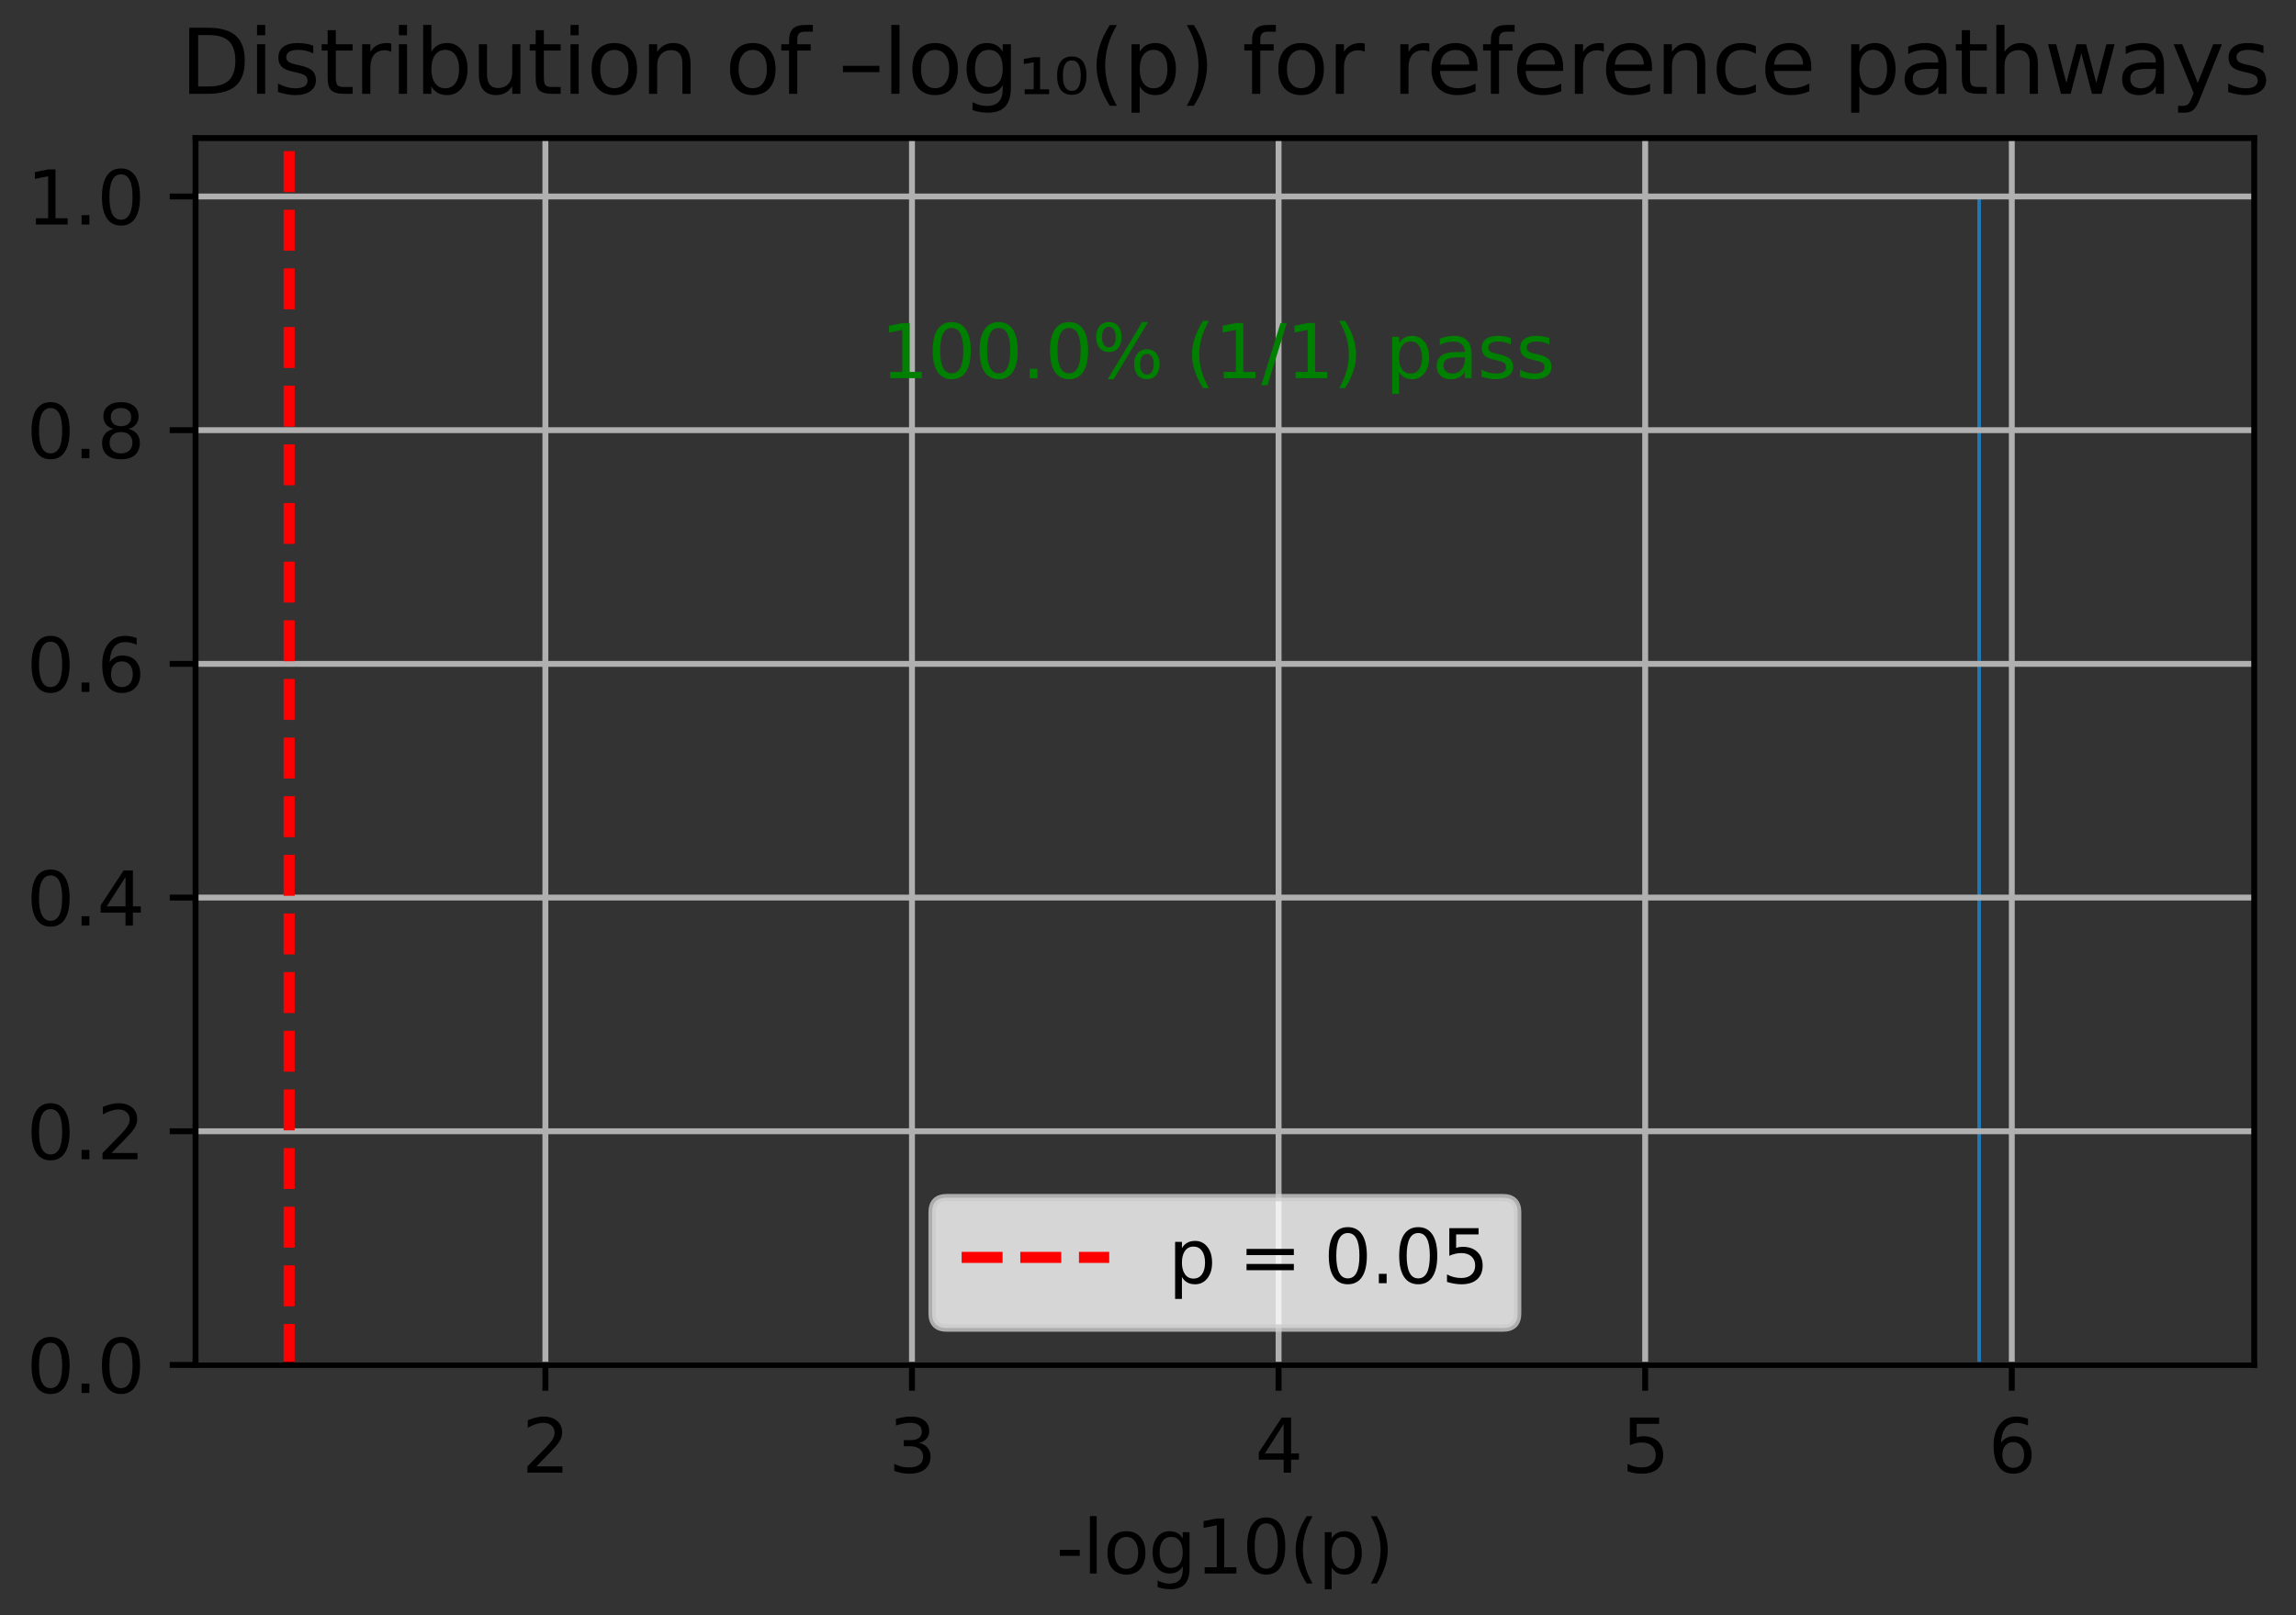 <?xml version="1.0" encoding="utf-8" standalone="no"?>
<!DOCTYPE svg PUBLIC "-//W3C//DTD SVG 1.1//EN"
  "http://www.w3.org/Graphics/SVG/1.1/DTD/svg11.dtd">
<svg xmlns:xlink="http://www.w3.org/1999/xlink" width="311.168pt" height="218.994pt" viewBox="0 0 311.168 218.994" xmlns="http://www.w3.org/2000/svg" version="1.1">
 <rect x="0" y="0" width="311.168" height="218.994" fill="#333333" stroke="none"/>
 <defs>
  <style type="text/css">*{stroke-linejoin: round; stroke-linecap: butt}</style>
 </defs>
 <g id="figure_1">
  <g id="patch_1">
   <path d="M 0 218.994 
L 311.168 218.994 
L 311.168 0 
L 0 0 
L 0 218.994 
z
" style="fill: none"/>
  </g>
  <g id="axes_1">
   <g id="patch_2">
    <path d="M 26.503 185.038 
L 305.503 185.038 
L 305.503 18.718 
L 26.503 18.718 
L 26.503 185.038 
z
" style="fill: none"/>
   </g>
   <g id="patch_3">
    <path d="M 243.137 185.038 
L 243.634 185.038 
L 243.634 185.038 
L 243.137 185.038 
z
" clip-path="url(#p76f8c9bad2)" style="fill: #1f77b4"/>
   </g>
   <g id="patch_4">
    <path d="M 243.634 185.038 
L 244.131 185.038 
L 244.131 185.038 
L 243.634 185.038 
z
" clip-path="url(#p76f8c9bad2)" style="fill: #1f77b4"/>
   </g>
   <g id="patch_5">
    <path d="M 244.131 185.038 
L 244.628 185.038 
L 244.628 185.038 
L 244.131 185.038 
z
" clip-path="url(#p76f8c9bad2)" style="fill: #1f77b4"/>
   </g>
   <g id="patch_6">
    <path d="M 244.628 185.038 
L 245.124 185.038 
L 245.124 185.038 
L 244.628 185.038 
z
" clip-path="url(#p76f8c9bad2)" style="fill: #1f77b4"/>
   </g>
   <g id="patch_7">
    <path d="M 245.124 185.038 
L 245.621 185.038 
L 245.621 185.038 
L 245.124 185.038 
z
" clip-path="url(#p76f8c9bad2)" style="fill: #1f77b4"/>
   </g>
   <g id="patch_8">
    <path d="M 245.621 185.038 
L 246.118 185.038 
L 246.118 185.038 
L 245.621 185.038 
z
" clip-path="url(#p76f8c9bad2)" style="fill: #1f77b4"/>
   </g>
   <g id="patch_9">
    <path d="M 246.118 185.038 
L 246.615 185.038 
L 246.615 185.038 
L 246.118 185.038 
z
" clip-path="url(#p76f8c9bad2)" style="fill: #1f77b4"/>
   </g>
   <g id="patch_10">
    <path d="M 246.615 185.038 
L 247.112 185.038 
L 247.112 185.038 
L 246.615 185.038 
z
" clip-path="url(#p76f8c9bad2)" style="fill: #1f77b4"/>
   </g>
   <g id="patch_11">
    <path d="M 247.112 185.038 
L 247.609 185.038 
L 247.609 185.038 
L 247.112 185.038 
z
" clip-path="url(#p76f8c9bad2)" style="fill: #1f77b4"/>
   </g>
   <g id="patch_12">
    <path d="M 247.609 185.038 
L 248.106 185.038 
L 248.106 185.038 
L 247.609 185.038 
z
" clip-path="url(#p76f8c9bad2)" style="fill: #1f77b4"/>
   </g>
   <g id="patch_13">
    <path d="M 248.106 185.038 
L 248.602 185.038 
L 248.602 185.038 
L 248.106 185.038 
z
" clip-path="url(#p76f8c9bad2)" style="fill: #1f77b4"/>
   </g>
   <g id="patch_14">
    <path d="M 248.602 185.038 
L 249.099 185.038 
L 249.099 185.038 
L 248.602 185.038 
z
" clip-path="url(#p76f8c9bad2)" style="fill: #1f77b4"/>
   </g>
   <g id="patch_15">
    <path d="M 249.099 185.038 
L 249.596 185.038 
L 249.596 185.038 
L 249.099 185.038 
z
" clip-path="url(#p76f8c9bad2)" style="fill: #1f77b4"/>
   </g>
   <g id="patch_16">
    <path d="M 249.596 185.038 
L 250.093 185.038 
L 250.093 185.038 
L 249.596 185.038 
z
" clip-path="url(#p76f8c9bad2)" style="fill: #1f77b4"/>
   </g>
   <g id="patch_17">
    <path d="M 250.093 185.038 
L 250.59 185.038 
L 250.59 185.038 
L 250.093 185.038 
z
" clip-path="url(#p76f8c9bad2)" style="fill: #1f77b4"/>
   </g>
   <g id="patch_18">
    <path d="M 250.59 185.038 
L 251.087 185.038 
L 251.087 185.038 
L 250.59 185.038 
z
" clip-path="url(#p76f8c9bad2)" style="fill: #1f77b4"/>
   </g>
   <g id="patch_19">
    <path d="M 251.087 185.038 
L 251.583 185.038 
L 251.583 185.038 
L 251.087 185.038 
z
" clip-path="url(#p76f8c9bad2)" style="fill: #1f77b4"/>
   </g>
   <g id="patch_20">
    <path d="M 251.583 185.038 
L 252.08 185.038 
L 252.08 185.038 
L 251.583 185.038 
z
" clip-path="url(#p76f8c9bad2)" style="fill: #1f77b4"/>
   </g>
   <g id="patch_21">
    <path d="M 252.08 185.038 
L 252.577 185.038 
L 252.577 185.038 
L 252.08 185.038 
z
" clip-path="url(#p76f8c9bad2)" style="fill: #1f77b4"/>
   </g>
   <g id="patch_22">
    <path d="M 252.577 185.038 
L 253.074 185.038 
L 253.074 185.038 
L 252.577 185.038 
z
" clip-path="url(#p76f8c9bad2)" style="fill: #1f77b4"/>
   </g>
   <g id="patch_23">
    <path d="M 253.074 185.038 
L 253.571 185.038 
L 253.571 185.038 
L 253.074 185.038 
z
" clip-path="url(#p76f8c9bad2)" style="fill: #1f77b4"/>
   </g>
   <g id="patch_24">
    <path d="M 253.571 185.038 
L 254.068 185.038 
L 254.068 185.038 
L 253.571 185.038 
z
" clip-path="url(#p76f8c9bad2)" style="fill: #1f77b4"/>
   </g>
   <g id="patch_25">
    <path d="M 254.068 185.038 
L 254.564 185.038 
L 254.564 185.038 
L 254.068 185.038 
z
" clip-path="url(#p76f8c9bad2)" style="fill: #1f77b4"/>
   </g>
   <g id="patch_26">
    <path d="M 254.564 185.038 
L 255.061 185.038 
L 255.061 185.038 
L 254.564 185.038 
z
" clip-path="url(#p76f8c9bad2)" style="fill: #1f77b4"/>
   </g>
   <g id="patch_27">
    <path d="M 255.061 185.038 
L 255.558 185.038 
L 255.558 185.038 
L 255.061 185.038 
z
" clip-path="url(#p76f8c9bad2)" style="fill: #1f77b4"/>
   </g>
   <g id="patch_28">
    <path d="M 255.558 185.038 
L 256.055 185.038 
L 256.055 185.038 
L 255.558 185.038 
z
" clip-path="url(#p76f8c9bad2)" style="fill: #1f77b4"/>
   </g>
   <g id="patch_29">
    <path d="M 256.055 185.038 
L 256.552 185.038 
L 256.552 185.038 
L 256.055 185.038 
z
" clip-path="url(#p76f8c9bad2)" style="fill: #1f77b4"/>
   </g>
   <g id="patch_30">
    <path d="M 256.552 185.038 
L 257.049 185.038 
L 257.049 185.038 
L 256.552 185.038 
z
" clip-path="url(#p76f8c9bad2)" style="fill: #1f77b4"/>
   </g>
   <g id="patch_31">
    <path d="M 257.049 185.038 
L 257.546 185.038 
L 257.546 185.038 
L 257.049 185.038 
z
" clip-path="url(#p76f8c9bad2)" style="fill: #1f77b4"/>
   </g>
   <g id="patch_32">
    <path d="M 257.546 185.038 
L 258.042 185.038 
L 258.042 185.038 
L 257.546 185.038 
z
" clip-path="url(#p76f8c9bad2)" style="fill: #1f77b4"/>
   </g>
   <g id="patch_33">
    <path d="M 258.042 185.038 
L 258.539 185.038 
L 258.539 185.038 
L 258.042 185.038 
z
" clip-path="url(#p76f8c9bad2)" style="fill: #1f77b4"/>
   </g>
   <g id="patch_34">
    <path d="M 258.539 185.038 
L 259.036 185.038 
L 259.036 185.038 
L 258.539 185.038 
z
" clip-path="url(#p76f8c9bad2)" style="fill: #1f77b4"/>
   </g>
   <g id="patch_35">
    <path d="M 259.036 185.038 
L 259.533 185.038 
L 259.533 185.038 
L 259.036 185.038 
z
" clip-path="url(#p76f8c9bad2)" style="fill: #1f77b4"/>
   </g>
   <g id="patch_36">
    <path d="M 259.533 185.038 
L 260.03 185.038 
L 260.03 185.038 
L 259.533 185.038 
z
" clip-path="url(#p76f8c9bad2)" style="fill: #1f77b4"/>
   </g>
   <g id="patch_37">
    <path d="M 260.03 185.038 
L 260.527 185.038 
L 260.527 185.038 
L 260.03 185.038 
z
" clip-path="url(#p76f8c9bad2)" style="fill: #1f77b4"/>
   </g>
   <g id="patch_38">
    <path d="M 260.527 185.038 
L 261.023 185.038 
L 261.023 185.038 
L 260.527 185.038 
z
" clip-path="url(#p76f8c9bad2)" style="fill: #1f77b4"/>
   </g>
   <g id="patch_39">
    <path d="M 261.023 185.038 
L 261.52 185.038 
L 261.52 185.038 
L 261.023 185.038 
z
" clip-path="url(#p76f8c9bad2)" style="fill: #1f77b4"/>
   </g>
   <g id="patch_40">
    <path d="M 261.52 185.038 
L 262.017 185.038 
L 262.017 185.038 
L 261.52 185.038 
z
" clip-path="url(#p76f8c9bad2)" style="fill: #1f77b4"/>
   </g>
   <g id="patch_41">
    <path d="M 262.017 185.038 
L 262.514 185.038 
L 262.514 185.038 
L 262.017 185.038 
z
" clip-path="url(#p76f8c9bad2)" style="fill: #1f77b4"/>
   </g>
   <g id="patch_42">
    <path d="M 262.514 185.038 
L 263.011 185.038 
L 263.011 185.038 
L 262.514 185.038 
z
" clip-path="url(#p76f8c9bad2)" style="fill: #1f77b4"/>
   </g>
   <g id="patch_43">
    <path d="M 263.011 185.038 
L 263.508 185.038 
L 263.508 185.038 
L 263.011 185.038 
z
" clip-path="url(#p76f8c9bad2)" style="fill: #1f77b4"/>
   </g>
   <g id="patch_44">
    <path d="M 263.508 185.038 
L 264.004 185.038 
L 264.004 185.038 
L 263.508 185.038 
z
" clip-path="url(#p76f8c9bad2)" style="fill: #1f77b4"/>
   </g>
   <g id="patch_45">
    <path d="M 264.004 185.038 
L 264.501 185.038 
L 264.501 185.038 
L 264.004 185.038 
z
" clip-path="url(#p76f8c9bad2)" style="fill: #1f77b4"/>
   </g>
   <g id="patch_46">
    <path d="M 264.501 185.038 
L 264.998 185.038 
L 264.998 185.038 
L 264.501 185.038 
z
" clip-path="url(#p76f8c9bad2)" style="fill: #1f77b4"/>
   </g>
   <g id="patch_47">
    <path d="M 264.998 185.038 
L 265.495 185.038 
L 265.495 185.038 
L 264.998 185.038 
z
" clip-path="url(#p76f8c9bad2)" style="fill: #1f77b4"/>
   </g>
   <g id="patch_48">
    <path d="M 265.495 185.038 
L 265.992 185.038 
L 265.992 185.038 
L 265.495 185.038 
z
" clip-path="url(#p76f8c9bad2)" style="fill: #1f77b4"/>
   </g>
   <g id="patch_49">
    <path d="M 265.992 185.038 
L 266.489 185.038 
L 266.489 185.038 
L 265.992 185.038 
z
" clip-path="url(#p76f8c9bad2)" style="fill: #1f77b4"/>
   </g>
   <g id="patch_50">
    <path d="M 266.489 185.038 
L 266.986 185.038 
L 266.986 185.038 
L 266.489 185.038 
z
" clip-path="url(#p76f8c9bad2)" style="fill: #1f77b4"/>
   </g>
   <g id="patch_51">
    <path d="M 266.986 185.038 
L 267.482 185.038 
L 267.482 185.038 
L 266.986 185.038 
z
" clip-path="url(#p76f8c9bad2)" style="fill: #1f77b4"/>
   </g>
   <g id="patch_52">
    <path d="M 267.482 185.038 
L 267.979 185.038 
L 267.979 185.038 
L 267.482 185.038 
z
" clip-path="url(#p76f8c9bad2)" style="fill: #1f77b4"/>
   </g>
   <g id="patch_53">
    <path d="M 267.979 185.038 
L 268.476 185.038 
L 268.476 26.638 
L 267.979 26.638 
z
" clip-path="url(#p76f8c9bad2)" style="fill: #1f77b4"/>
   </g>
   <g id="patch_54">
    <path d="M 268.476 185.038 
L 268.973 185.038 
L 268.973 185.038 
L 268.476 185.038 
z
" clip-path="url(#p76f8c9bad2)" style="fill: #1f77b4"/>
   </g>
   <g id="patch_55">
    <path d="M 268.973 185.038 
L 269.47 185.038 
L 269.47 185.038 
L 268.973 185.038 
z
" clip-path="url(#p76f8c9bad2)" style="fill: #1f77b4"/>
   </g>
   <g id="patch_56">
    <path d="M 269.47 185.038 
L 269.967 185.038 
L 269.967 185.038 
L 269.47 185.038 
z
" clip-path="url(#p76f8c9bad2)" style="fill: #1f77b4"/>
   </g>
   <g id="patch_57">
    <path d="M 269.967 185.038 
L 270.463 185.038 
L 270.463 185.038 
L 269.967 185.038 
z
" clip-path="url(#p76f8c9bad2)" style="fill: #1f77b4"/>
   </g>
   <g id="patch_58">
    <path d="M 270.463 185.038 
L 270.96 185.038 
L 270.96 185.038 
L 270.463 185.038 
z
" clip-path="url(#p76f8c9bad2)" style="fill: #1f77b4"/>
   </g>
   <g id="patch_59">
    <path d="M 270.96 185.038 
L 271.457 185.038 
L 271.457 185.038 
L 270.96 185.038 
z
" clip-path="url(#p76f8c9bad2)" style="fill: #1f77b4"/>
   </g>
   <g id="patch_60">
    <path d="M 271.457 185.038 
L 271.954 185.038 
L 271.954 185.038 
L 271.457 185.038 
z
" clip-path="url(#p76f8c9bad2)" style="fill: #1f77b4"/>
   </g>
   <g id="patch_61">
    <path d="M 271.954 185.038 
L 272.451 185.038 
L 272.451 185.038 
L 271.954 185.038 
z
" clip-path="url(#p76f8c9bad2)" style="fill: #1f77b4"/>
   </g>
   <g id="patch_62">
    <path d="M 272.451 185.038 
L 272.948 185.038 
L 272.948 185.038 
L 272.451 185.038 
z
" clip-path="url(#p76f8c9bad2)" style="fill: #1f77b4"/>
   </g>
   <g id="patch_63">
    <path d="M 272.948 185.038 
L 273.444 185.038 
L 273.444 185.038 
L 272.948 185.038 
z
" clip-path="url(#p76f8c9bad2)" style="fill: #1f77b4"/>
   </g>
   <g id="patch_64">
    <path d="M 273.444 185.038 
L 273.941 185.038 
L 273.941 185.038 
L 273.444 185.038 
z
" clip-path="url(#p76f8c9bad2)" style="fill: #1f77b4"/>
   </g>
   <g id="patch_65">
    <path d="M 273.941 185.038 
L 274.438 185.038 
L 274.438 185.038 
L 273.941 185.038 
z
" clip-path="url(#p76f8c9bad2)" style="fill: #1f77b4"/>
   </g>
   <g id="patch_66">
    <path d="M 274.438 185.038 
L 274.935 185.038 
L 274.935 185.038 
L 274.438 185.038 
z
" clip-path="url(#p76f8c9bad2)" style="fill: #1f77b4"/>
   </g>
   <g id="patch_67">
    <path d="M 274.935 185.038 
L 275.432 185.038 
L 275.432 185.038 
L 274.935 185.038 
z
" clip-path="url(#p76f8c9bad2)" style="fill: #1f77b4"/>
   </g>
   <g id="patch_68">
    <path d="M 275.432 185.038 
L 275.929 185.038 
L 275.929 185.038 
L 275.432 185.038 
z
" clip-path="url(#p76f8c9bad2)" style="fill: #1f77b4"/>
   </g>
   <g id="patch_69">
    <path d="M 275.929 185.038 
L 276.426 185.038 
L 276.426 185.038 
L 275.929 185.038 
z
" clip-path="url(#p76f8c9bad2)" style="fill: #1f77b4"/>
   </g>
   <g id="patch_70">
    <path d="M 276.426 185.038 
L 276.922 185.038 
L 276.922 185.038 
L 276.426 185.038 
z
" clip-path="url(#p76f8c9bad2)" style="fill: #1f77b4"/>
   </g>
   <g id="patch_71">
    <path d="M 276.922 185.038 
L 277.419 185.038 
L 277.419 185.038 
L 276.922 185.038 
z
" clip-path="url(#p76f8c9bad2)" style="fill: #1f77b4"/>
   </g>
   <g id="patch_72">
    <path d="M 277.419 185.038 
L 277.916 185.038 
L 277.916 185.038 
L 277.419 185.038 
z
" clip-path="url(#p76f8c9bad2)" style="fill: #1f77b4"/>
   </g>
   <g id="patch_73">
    <path d="M 277.916 185.038 
L 278.413 185.038 
L 278.413 185.038 
L 277.916 185.038 
z
" clip-path="url(#p76f8c9bad2)" style="fill: #1f77b4"/>
   </g>
   <g id="patch_74">
    <path d="M 278.413 185.038 
L 278.91 185.038 
L 278.91 185.038 
L 278.413 185.038 
z
" clip-path="url(#p76f8c9bad2)" style="fill: #1f77b4"/>
   </g>
   <g id="patch_75">
    <path d="M 278.91 185.038 
L 279.407 185.038 
L 279.407 185.038 
L 278.91 185.038 
z
" clip-path="url(#p76f8c9bad2)" style="fill: #1f77b4"/>
   </g>
   <g id="patch_76">
    <path d="M 279.407 185.038 
L 279.903 185.038 
L 279.903 185.038 
L 279.407 185.038 
z
" clip-path="url(#p76f8c9bad2)" style="fill: #1f77b4"/>
   </g>
   <g id="patch_77">
    <path d="M 279.903 185.038 
L 280.4 185.038 
L 280.4 185.038 
L 279.903 185.038 
z
" clip-path="url(#p76f8c9bad2)" style="fill: #1f77b4"/>
   </g>
   <g id="patch_78">
    <path d="M 280.4 185.038 
L 280.897 185.038 
L 280.897 185.038 
L 280.4 185.038 
z
" clip-path="url(#p76f8c9bad2)" style="fill: #1f77b4"/>
   </g>
   <g id="patch_79">
    <path d="M 280.897 185.038 
L 281.394 185.038 
L 281.394 185.038 
L 280.897 185.038 
z
" clip-path="url(#p76f8c9bad2)" style="fill: #1f77b4"/>
   </g>
   <g id="patch_80">
    <path d="M 281.394 185.038 
L 281.891 185.038 
L 281.891 185.038 
L 281.394 185.038 
z
" clip-path="url(#p76f8c9bad2)" style="fill: #1f77b4"/>
   </g>
   <g id="patch_81">
    <path d="M 281.891 185.038 
L 282.388 185.038 
L 282.388 185.038 
L 281.891 185.038 
z
" clip-path="url(#p76f8c9bad2)" style="fill: #1f77b4"/>
   </g>
   <g id="patch_82">
    <path d="M 282.388 185.038 
L 282.884 185.038 
L 282.884 185.038 
L 282.388 185.038 
z
" clip-path="url(#p76f8c9bad2)" style="fill: #1f77b4"/>
   </g>
   <g id="patch_83">
    <path d="M 282.884 185.038 
L 283.381 185.038 
L 283.381 185.038 
L 282.884 185.038 
z
" clip-path="url(#p76f8c9bad2)" style="fill: #1f77b4"/>
   </g>
   <g id="patch_84">
    <path d="M 283.381 185.038 
L 283.878 185.038 
L 283.878 185.038 
L 283.381 185.038 
z
" clip-path="url(#p76f8c9bad2)" style="fill: #1f77b4"/>
   </g>
   <g id="patch_85">
    <path d="M 283.878 185.038 
L 284.375 185.038 
L 284.375 185.038 
L 283.878 185.038 
z
" clip-path="url(#p76f8c9bad2)" style="fill: #1f77b4"/>
   </g>
   <g id="patch_86">
    <path d="M 284.375 185.038 
L 284.872 185.038 
L 284.872 185.038 
L 284.375 185.038 
z
" clip-path="url(#p76f8c9bad2)" style="fill: #1f77b4"/>
   </g>
   <g id="patch_87">
    <path d="M 284.872 185.038 
L 285.369 185.038 
L 285.369 185.038 
L 284.872 185.038 
z
" clip-path="url(#p76f8c9bad2)" style="fill: #1f77b4"/>
   </g>
   <g id="patch_88">
    <path d="M 285.369 185.038 
L 285.866 185.038 
L 285.866 185.038 
L 285.369 185.038 
z
" clip-path="url(#p76f8c9bad2)" style="fill: #1f77b4"/>
   </g>
   <g id="patch_89">
    <path d="M 285.866 185.038 
L 286.362 185.038 
L 286.362 185.038 
L 285.866 185.038 
z
" clip-path="url(#p76f8c9bad2)" style="fill: #1f77b4"/>
   </g>
   <g id="patch_90">
    <path d="M 286.362 185.038 
L 286.859 185.038 
L 286.859 185.038 
L 286.362 185.038 
z
" clip-path="url(#p76f8c9bad2)" style="fill: #1f77b4"/>
   </g>
   <g id="patch_91">
    <path d="M 286.859 185.038 
L 287.356 185.038 
L 287.356 185.038 
L 286.859 185.038 
z
" clip-path="url(#p76f8c9bad2)" style="fill: #1f77b4"/>
   </g>
   <g id="patch_92">
    <path d="M 287.356 185.038 
L 287.853 185.038 
L 287.853 185.038 
L 287.356 185.038 
z
" clip-path="url(#p76f8c9bad2)" style="fill: #1f77b4"/>
   </g>
   <g id="patch_93">
    <path d="M 287.853 185.038 
L 288.35 185.038 
L 288.35 185.038 
L 287.853 185.038 
z
" clip-path="url(#p76f8c9bad2)" style="fill: #1f77b4"/>
   </g>
   <g id="patch_94">
    <path d="M 288.35 185.038 
L 288.847 185.038 
L 288.847 185.038 
L 288.35 185.038 
z
" clip-path="url(#p76f8c9bad2)" style="fill: #1f77b4"/>
   </g>
   <g id="patch_95">
    <path d="M 288.847 185.038 
L 289.343 185.038 
L 289.343 185.038 
L 288.847 185.038 
z
" clip-path="url(#p76f8c9bad2)" style="fill: #1f77b4"/>
   </g>
   <g id="patch_96">
    <path d="M 289.343 185.038 
L 289.84 185.038 
L 289.84 185.038 
L 289.343 185.038 
z
" clip-path="url(#p76f8c9bad2)" style="fill: #1f77b4"/>
   </g>
   <g id="patch_97">
    <path d="M 289.84 185.038 
L 290.337 185.038 
L 290.337 185.038 
L 289.84 185.038 
z
" clip-path="url(#p76f8c9bad2)" style="fill: #1f77b4"/>
   </g>
   <g id="patch_98">
    <path d="M 290.337 185.038 
L 290.834 185.038 
L 290.834 185.038 
L 290.337 185.038 
z
" clip-path="url(#p76f8c9bad2)" style="fill: #1f77b4"/>
   </g>
   <g id="patch_99">
    <path d="M 290.834 185.038 
L 291.331 185.038 
L 291.331 185.038 
L 290.834 185.038 
z
" clip-path="url(#p76f8c9bad2)" style="fill: #1f77b4"/>
   </g>
   <g id="patch_100">
    <path d="M 291.331 185.038 
L 291.828 185.038 
L 291.828 185.038 
L 291.331 185.038 
z
" clip-path="url(#p76f8c9bad2)" style="fill: #1f77b4"/>
   </g>
   <g id="patch_101">
    <path d="M 291.828 185.038 
L 292.324 185.038 
L 292.324 185.038 
L 291.828 185.038 
z
" clip-path="url(#p76f8c9bad2)" style="fill: #1f77b4"/>
   </g>
   <g id="patch_102">
    <path d="M 292.324 185.038 
L 292.821 185.038 
L 292.821 185.038 
L 292.324 185.038 
z
" clip-path="url(#p76f8c9bad2)" style="fill: #1f77b4"/>
   </g>
   <g id="matplotlib.axis_1">
    <g id="xtick_1">
     <g id="line2d_1">
      <path d="M 73.913 185.038 
L 73.913 18.718 
" clip-path="url(#p76f8c9bad2)" style="fill: none; stroke: #b0b0b0; stroke-width: 0.8; stroke-linecap: square"/>
     </g>
     <g id="line2d_2">
      <defs>
       <path id="m69c526bcc2" d="M 0 0 
L 0 3.5 
" style="stroke: #000000; stroke-width: 0.8"/>
      </defs>
      <g>
       <use xlink:href="#m69c526bcc2" x="73.913" y="185.038" style="stroke: #000000; stroke-width: 0.8"/>
      </g>
     </g>
     <g id="text_1">
      <!-- 2 -->
      <g transform="translate(70.731 199.637) scale(0.1 -0.1)">
       <defs>
        <path id="DejaVuSans-32" d="M 1228 531 
L 3431 531 
L 3431 0 
L 469 0 
L 469 531 
Q 828 903 1448 1529 
Q 2069 2156 2228 2338 
Q 2531 2678 2651 2914 
Q 2772 3150 2772 3378 
Q 2772 3750 2511 3984 
Q 2250 4219 1831 4219 
Q 1534 4219 1204 4116 
Q 875 4013 500 3803 
L 500 4441 
Q 881 4594 1212 4672 
Q 1544 4750 1819 4750 
Q 2544 4750 2975 4387 
Q 3406 4025 3406 3419 
Q 3406 3131 3298 2873 
Q 3191 2616 2906 2266 
Q 2828 2175 2409 1742 
Q 1991 1309 1228 531 
z
" transform="scale(0.016)"/>
       </defs>
       <use xlink:href="#DejaVuSans-32"/>
      </g>
     </g>
    </g>
    <g id="xtick_2">
     <g id="line2d_3">
      <path d="M 123.597 185.038 
L 123.597 18.718 
" clip-path="url(#p76f8c9bad2)" style="fill: none; stroke: #b0b0b0; stroke-width: 0.8; stroke-linecap: square"/>
     </g>
     <g id="line2d_4">
      <g>
       <use xlink:href="#m69c526bcc2" x="123.597" y="185.038" style="stroke: #000000; stroke-width: 0.8"/>
      </g>
     </g>
     <g id="text_2">
      <!-- 3 -->
      <g transform="translate(120.416 199.637) scale(0.1 -0.1)">
       <defs>
        <path id="DejaVuSans-33" d="M 2597 2516 
Q 3050 2419 3304 2112 
Q 3559 1806 3559 1356 
Q 3559 666 3084 287 
Q 2609 -91 1734 -91 
Q 1441 -91 1130 -33 
Q 819 25 488 141 
L 488 750 
Q 750 597 1062 519 
Q 1375 441 1716 441 
Q 2309 441 2620 675 
Q 2931 909 2931 1356 
Q 2931 1769 2642 2001 
Q 2353 2234 1838 2234 
L 1294 2234 
L 1294 2753 
L 1863 2753 
Q 2328 2753 2575 2939 
Q 2822 3125 2822 3475 
Q 2822 3834 2567 4026 
Q 2313 4219 1838 4219 
Q 1578 4219 1281 4162 
Q 984 4106 628 3988 
L 628 4550 
Q 988 4650 1302 4700 
Q 1616 4750 1894 4750 
Q 2613 4750 3031 4423 
Q 3450 4097 3450 3541 
Q 3450 3153 3228 2886 
Q 3006 2619 2597 2516 
z
" transform="scale(0.016)"/>
       </defs>
       <use xlink:href="#DejaVuSans-33"/>
      </g>
     </g>
    </g>
    <g id="xtick_3">
     <g id="line2d_5">
      <path d="M 173.281 185.038 
L 173.281 18.718 
" clip-path="url(#p76f8c9bad2)" style="fill: none; stroke: #b0b0b0; stroke-width: 0.8; stroke-linecap: square"/>
     </g>
     <g id="line2d_6">
      <g>
       <use xlink:href="#m69c526bcc2" x="173.281" y="185.038" style="stroke: #000000; stroke-width: 0.8"/>
      </g>
     </g>
     <g id="text_3">
      <!-- 4 -->
      <g transform="translate(170.1 199.637) scale(0.1 -0.1)">
       <defs>
        <path id="DejaVuSans-34" d="M 2419 4116 
L 825 1625 
L 2419 1625 
L 2419 4116 
z
M 2253 4666 
L 3047 4666 
L 3047 1625 
L 3713 1625 
L 3713 1100 
L 3047 1100 
L 3047 0 
L 2419 0 
L 2419 1100 
L 313 1100 
L 313 1709 
L 2253 4666 
z
" transform="scale(0.016)"/>
       </defs>
       <use xlink:href="#DejaVuSans-34"/>
      </g>
     </g>
    </g>
    <g id="xtick_4">
     <g id="line2d_7">
      <path d="M 222.965 185.038 
L 222.965 18.718 
" clip-path="url(#p76f8c9bad2)" style="fill: none; stroke: #b0b0b0; stroke-width: 0.8; stroke-linecap: square"/>
     </g>
     <g id="line2d_8">
      <g>
       <use xlink:href="#m69c526bcc2" x="222.965" y="185.038" style="stroke: #000000; stroke-width: 0.8"/>
      </g>
     </g>
     <g id="text_4">
      <!-- 5 -->
      <g transform="translate(219.784 199.637) scale(0.1 -0.1)">
       <defs>
        <path id="DejaVuSans-35" d="M 691 4666 
L 3169 4666 
L 3169 4134 
L 1269 4134 
L 1269 2991 
Q 1406 3038 1543 3061 
Q 1681 3084 1819 3084 
Q 2600 3084 3056 2656 
Q 3513 2228 3513 1497 
Q 3513 744 3044 326 
Q 2575 -91 1722 -91 
Q 1428 -91 1123 -41 
Q 819 9 494 109 
L 494 744 
Q 775 591 1075 516 
Q 1375 441 1709 441 
Q 2250 441 2565 725 
Q 2881 1009 2881 1497 
Q 2881 1984 2565 2268 
Q 2250 2553 1709 2553 
Q 1456 2553 1204 2497 
Q 953 2441 691 2322 
L 691 4666 
z
" transform="scale(0.016)"/>
       </defs>
       <use xlink:href="#DejaVuSans-35"/>
      </g>
     </g>
    </g>
    <g id="xtick_5">
     <g id="line2d_9">
      <path d="M 272.65 185.038 
L 272.65 18.718 
" clip-path="url(#p76f8c9bad2)" style="fill: none; stroke: #b0b0b0; stroke-width: 0.8; stroke-linecap: square"/>
     </g>
     <g id="line2d_10">
      <g>
       <use xlink:href="#m69c526bcc2" x="272.65" y="185.038" style="stroke: #000000; stroke-width: 0.8"/>
      </g>
     </g>
     <g id="text_5">
      <!-- 6 -->
      <g transform="translate(269.468 199.637) scale(0.1 -0.1)">
       <defs>
        <path id="DejaVuSans-36" d="M 2113 2584 
Q 1688 2584 1439 2293 
Q 1191 2003 1191 1497 
Q 1191 994 1439 701 
Q 1688 409 2113 409 
Q 2538 409 2786 701 
Q 3034 994 3034 1497 
Q 3034 2003 2786 2293 
Q 2538 2584 2113 2584 
z
M 3366 4563 
L 3366 3988 
Q 3128 4100 2886 4159 
Q 2644 4219 2406 4219 
Q 1781 4219 1451 3797 
Q 1122 3375 1075 2522 
Q 1259 2794 1537 2939 
Q 1816 3084 2150 3084 
Q 2853 3084 3261 2657 
Q 3669 2231 3669 1497 
Q 3669 778 3244 343 
Q 2819 -91 2113 -91 
Q 1303 -91 875 529 
Q 447 1150 447 2328 
Q 447 3434 972 4092 
Q 1497 4750 2381 4750 
Q 2619 4750 2861 4703 
Q 3103 4656 3366 4563 
z
" transform="scale(0.016)"/>
       </defs>
       <use xlink:href="#DejaVuSans-36"/>
      </g>
     </g>
    </g>
    <g id="text_6">
     <!-- -log10(p) -->
     <g transform="translate(143.138 213.315) scale(0.1 -0.1)">
      <defs>
       <path id="DejaVuSans-2d" d="M 313 2009 
L 1997 2009 
L 1997 1497 
L 313 1497 
L 313 2009 
z
" transform="scale(0.016)"/>
       <path id="DejaVuSans-6c" d="M 603 4863 
L 1178 4863 
L 1178 0 
L 603 0 
L 603 4863 
z
" transform="scale(0.016)"/>
       <path id="DejaVuSans-6f" d="M 1959 3097 
Q 1497 3097 1228 2736 
Q 959 2375 959 1747 
Q 959 1119 1226 758 
Q 1494 397 1959 397 
Q 2419 397 2687 759 
Q 2956 1122 2956 1747 
Q 2956 2369 2687 2733 
Q 2419 3097 1959 3097 
z
M 1959 3584 
Q 2709 3584 3137 3096 
Q 3566 2609 3566 1747 
Q 3566 888 3137 398 
Q 2709 -91 1959 -91 
Q 1206 -91 779 398 
Q 353 888 353 1747 
Q 353 2609 779 3096 
Q 1206 3584 1959 3584 
z
" transform="scale(0.016)"/>
       <path id="DejaVuSans-67" d="M 2906 1791 
Q 2906 2416 2648 2759 
Q 2391 3103 1925 3103 
Q 1463 3103 1205 2759 
Q 947 2416 947 1791 
Q 947 1169 1205 825 
Q 1463 481 1925 481 
Q 2391 481 2648 825 
Q 2906 1169 2906 1791 
z
M 3481 434 
Q 3481 -459 3084 -895 
Q 2688 -1331 1869 -1331 
Q 1566 -1331 1297 -1286 
Q 1028 -1241 775 -1147 
L 775 -588 
Q 1028 -725 1275 -790 
Q 1522 -856 1778 -856 
Q 2344 -856 2625 -561 
Q 2906 -266 2906 331 
L 2906 616 
Q 2728 306 2450 153 
Q 2172 0 1784 0 
Q 1141 0 747 490 
Q 353 981 353 1791 
Q 353 2603 747 3093 
Q 1141 3584 1784 3584 
Q 2172 3584 2450 3431 
Q 2728 3278 2906 2969 
L 2906 3500 
L 3481 3500 
L 3481 434 
z
" transform="scale(0.016)"/>
       <path id="DejaVuSans-31" d="M 794 531 
L 1825 531 
L 1825 4091 
L 703 3866 
L 703 4441 
L 1819 4666 
L 2450 4666 
L 2450 531 
L 3481 531 
L 3481 0 
L 794 0 
L 794 531 
z
" transform="scale(0.016)"/>
       <path id="DejaVuSans-30" d="M 2034 4250 
Q 1547 4250 1301 3770 
Q 1056 3291 1056 2328 
Q 1056 1369 1301 889 
Q 1547 409 2034 409 
Q 2525 409 2770 889 
Q 3016 1369 3016 2328 
Q 3016 3291 2770 3770 
Q 2525 4250 2034 4250 
z
M 2034 4750 
Q 2819 4750 3233 4129 
Q 3647 3509 3647 2328 
Q 3647 1150 3233 529 
Q 2819 -91 2034 -91 
Q 1250 -91 836 529 
Q 422 1150 422 2328 
Q 422 3509 836 4129 
Q 1250 4750 2034 4750 
z
" transform="scale(0.016)"/>
       <path id="DejaVuSans-28" d="M 1984 4856 
Q 1566 4138 1362 3434 
Q 1159 2731 1159 2009 
Q 1159 1288 1364 580 
Q 1569 -128 1984 -844 
L 1484 -844 
Q 1016 -109 783 600 
Q 550 1309 550 2009 
Q 550 2706 781 3412 
Q 1013 4119 1484 4856 
L 1984 4856 
z
" transform="scale(0.016)"/>
       <path id="DejaVuSans-70" d="M 1159 525 
L 1159 -1331 
L 581 -1331 
L 581 3500 
L 1159 3500 
L 1159 2969 
Q 1341 3281 1617 3432 
Q 1894 3584 2278 3584 
Q 2916 3584 3314 3078 
Q 3713 2572 3713 1747 
Q 3713 922 3314 415 
Q 2916 -91 2278 -91 
Q 1894 -91 1617 61 
Q 1341 213 1159 525 
z
M 3116 1747 
Q 3116 2381 2855 2742 
Q 2594 3103 2138 3103 
Q 1681 3103 1420 2742 
Q 1159 2381 1159 1747 
Q 1159 1113 1420 752 
Q 1681 391 2138 391 
Q 2594 391 2855 752 
Q 3116 1113 3116 1747 
z
" transform="scale(0.016)"/>
       <path id="DejaVuSans-29" d="M 513 4856 
L 1013 4856 
Q 1481 4119 1714 3412 
Q 1947 2706 1947 2009 
Q 1947 1309 1714 600 
Q 1481 -109 1013 -844 
L 513 -844 
Q 928 -128 1133 580 
Q 1338 1288 1338 2009 
Q 1338 2731 1133 3434 
Q 928 4138 513 4856 
z
" transform="scale(0.016)"/>
      </defs>
      <use xlink:href="#DejaVuSans-2d"/>
      <use xlink:href="#DejaVuSans-6c" transform="translate(36.084 0)"/>
      <use xlink:href="#DejaVuSans-6f" transform="translate(63.867 0)"/>
      <use xlink:href="#DejaVuSans-67" transform="translate(125.049 0)"/>
      <use xlink:href="#DejaVuSans-31" transform="translate(188.525 0)"/>
      <use xlink:href="#DejaVuSans-30" transform="translate(252.148 0)"/>
      <use xlink:href="#DejaVuSans-28" transform="translate(315.771 0)"/>
      <use xlink:href="#DejaVuSans-70" transform="translate(354.785 0)"/>
      <use xlink:href="#DejaVuSans-29" transform="translate(418.262 0)"/>
     </g>
    </g>
   </g>
   <g id="matplotlib.axis_2">
    <g id="ytick_1">
     <g id="line2d_11">
      <path d="M 26.503 185.038 
L 305.503 185.038 
" clip-path="url(#p76f8c9bad2)" style="fill: none; stroke: #b0b0b0; stroke-width: 0.8; stroke-linecap: square"/>
     </g>
     <g id="line2d_12">
      <defs>
       <path id="m26dfbce4c5" d="M 0 0 
L -3.5 0 
" style="stroke: #000000; stroke-width: 0.8"/>
      </defs>
      <g>
       <use xlink:href="#m26dfbce4c5" x="26.503" y="185.038" style="stroke: #000000; stroke-width: 0.8"/>
      </g>
     </g>
     <g id="text_7">
      <!-- 0.0 -->
      <g transform="translate(3.6 188.837) scale(0.1 -0.1)">
       <defs>
        <path id="DejaVuSans-2e" d="M 684 794 
L 1344 794 
L 1344 0 
L 684 0 
L 684 794 
z
" transform="scale(0.016)"/>
       </defs>
       <use xlink:href="#DejaVuSans-30"/>
       <use xlink:href="#DejaVuSans-2e" transform="translate(63.623 0)"/>
       <use xlink:href="#DejaVuSans-30" transform="translate(95.41 0)"/>
      </g>
     </g>
    </g>
    <g id="ytick_2">
     <g id="line2d_13">
      <path d="M 26.503 153.358 
L 305.503 153.358 
" clip-path="url(#p76f8c9bad2)" style="fill: none; stroke: #b0b0b0; stroke-width: 0.8; stroke-linecap: square"/>
     </g>
     <g id="line2d_14">
      <g>
       <use xlink:href="#m26dfbce4c5" x="26.503" y="153.358" style="stroke: #000000; stroke-width: 0.8"/>
      </g>
     </g>
     <g id="text_8">
      <!-- 0.2 -->
      <g transform="translate(3.6 157.157) scale(0.1 -0.1)">
       <use xlink:href="#DejaVuSans-30"/>
       <use xlink:href="#DejaVuSans-2e" transform="translate(63.623 0)"/>
       <use xlink:href="#DejaVuSans-32" transform="translate(95.41 0)"/>
      </g>
     </g>
    </g>
    <g id="ytick_3">
     <g id="line2d_15">
      <path d="M 26.503 121.678 
L 305.503 121.678 
" clip-path="url(#p76f8c9bad2)" style="fill: none; stroke: #b0b0b0; stroke-width: 0.8; stroke-linecap: square"/>
     </g>
     <g id="line2d_16">
      <g>
       <use xlink:href="#m26dfbce4c5" x="26.503" y="121.678" style="stroke: #000000; stroke-width: 0.8"/>
      </g>
     </g>
     <g id="text_9">
      <!-- 0.4 -->
      <g transform="translate(3.6 125.477) scale(0.1 -0.1)">
       <use xlink:href="#DejaVuSans-30"/>
       <use xlink:href="#DejaVuSans-2e" transform="translate(63.623 0)"/>
       <use xlink:href="#DejaVuSans-34" transform="translate(95.41 0)"/>
      </g>
     </g>
    </g>
    <g id="ytick_4">
     <g id="line2d_17">
      <path d="M 26.503 89.998 
L 305.503 89.998 
" clip-path="url(#p76f8c9bad2)" style="fill: none; stroke: #b0b0b0; stroke-width: 0.8; stroke-linecap: square"/>
     </g>
     <g id="line2d_18">
      <g>
       <use xlink:href="#m26dfbce4c5" x="26.503" y="89.998" style="stroke: #000000; stroke-width: 0.8"/>
      </g>
     </g>
     <g id="text_10">
      <!-- 0.6 -->
      <g transform="translate(3.6 93.797) scale(0.1 -0.1)">
       <use xlink:href="#DejaVuSans-30"/>
       <use xlink:href="#DejaVuSans-2e" transform="translate(63.623 0)"/>
       <use xlink:href="#DejaVuSans-36" transform="translate(95.41 0)"/>
      </g>
     </g>
    </g>
    <g id="ytick_5">
     <g id="line2d_19">
      <path d="M 26.503 58.318 
L 305.503 58.318 
" clip-path="url(#p76f8c9bad2)" style="fill: none; stroke: #b0b0b0; stroke-width: 0.8; stroke-linecap: square"/>
     </g>
     <g id="line2d_20">
      <g>
       <use xlink:href="#m26dfbce4c5" x="26.503" y="58.318" style="stroke: #000000; stroke-width: 0.8"/>
      </g>
     </g>
     <g id="text_11">
      <!-- 0.8 -->
      <g transform="translate(3.6 62.117) scale(0.1 -0.1)">
       <defs>
        <path id="DejaVuSans-38" d="M 2034 2216 
Q 1584 2216 1326 1975 
Q 1069 1734 1069 1313 
Q 1069 891 1326 650 
Q 1584 409 2034 409 
Q 2484 409 2743 651 
Q 3003 894 3003 1313 
Q 3003 1734 2745 1975 
Q 2488 2216 2034 2216 
z
M 1403 2484 
Q 997 2584 770 2862 
Q 544 3141 544 3541 
Q 544 4100 942 4425 
Q 1341 4750 2034 4750 
Q 2731 4750 3128 4425 
Q 3525 4100 3525 3541 
Q 3525 3141 3298 2862 
Q 3072 2584 2669 2484 
Q 3125 2378 3379 2068 
Q 3634 1759 3634 1313 
Q 3634 634 3220 271 
Q 2806 -91 2034 -91 
Q 1263 -91 848 271 
Q 434 634 434 1313 
Q 434 1759 690 2068 
Q 947 2378 1403 2484 
z
M 1172 3481 
Q 1172 3119 1398 2916 
Q 1625 2713 2034 2713 
Q 2441 2713 2670 2916 
Q 2900 3119 2900 3481 
Q 2900 3844 2670 4047 
Q 2441 4250 2034 4250 
Q 1625 4250 1398 4047 
Q 1172 3844 1172 3481 
z
" transform="scale(0.016)"/>
       </defs>
       <use xlink:href="#DejaVuSans-30"/>
       <use xlink:href="#DejaVuSans-2e" transform="translate(63.623 0)"/>
       <use xlink:href="#DejaVuSans-38" transform="translate(95.41 0)"/>
      </g>
     </g>
    </g>
    <g id="ytick_6">
     <g id="line2d_21">
      <path d="M 26.503 26.638 
L 305.503 26.638 
" clip-path="url(#p76f8c9bad2)" style="fill: none; stroke: #b0b0b0; stroke-width: 0.8; stroke-linecap: square"/>
     </g>
     <g id="line2d_22">
      <g>
       <use xlink:href="#m26dfbce4c5" x="26.503" y="26.638" style="stroke: #000000; stroke-width: 0.8"/>
      </g>
     </g>
     <g id="text_12">
      <!-- 1.0 -->
      <g transform="translate(3.6 30.437) scale(0.1 -0.1)">
       <use xlink:href="#DejaVuSans-31"/>
       <use xlink:href="#DejaVuSans-2e" transform="translate(63.623 0)"/>
       <use xlink:href="#DejaVuSans-30" transform="translate(95.41 0)"/>
      </g>
     </g>
    </g>
   </g>
   <g id="line2d_23">
    <path d="M 39.185 185.038 
L 39.185 18.718 
" clip-path="url(#p76f8c9bad2)" style="fill: none; stroke-dasharray: 5.55,2.4; stroke-dashoffset: 0; stroke: #ff0000; stroke-width: 1.5"/>
   </g>
   <g id="patch_103">
    <path d="M 26.503 185.038 
L 26.503 18.718 
" style="fill: none; stroke: #000000; stroke-width: 0.8; stroke-linejoin: miter; stroke-linecap: square"/>
   </g>
   <g id="patch_104">
    <path d="M 305.503 185.038 
L 305.503 18.718 
" style="fill: none; stroke: #000000; stroke-width: 0.8; stroke-linejoin: miter; stroke-linecap: square"/>
   </g>
   <g id="patch_105">
    <path d="M 26.503 185.038 
L 305.503 185.038 
" style="fill: none; stroke: #000000; stroke-width: 0.8; stroke-linejoin: miter; stroke-linecap: square"/>
   </g>
   <g id="patch_106">
    <path d="M 26.503 18.718 
L 305.503 18.718 
" style="fill: none; stroke: #000000; stroke-width: 0.8; stroke-linejoin: miter; stroke-linecap: square"/>
   </g>
   <g id="text_13">
    <!-- 100.0% (1/1) pass -->
    <g style="fill: #008000" transform="translate(119.365 51.265) scale(0.1 -0.1)">
     <defs>
      <path id="DejaVuSans-25" d="M 4653 2053 
Q 4381 2053 4226 1822 
Q 4072 1591 4072 1178 
Q 4072 772 4226 539 
Q 4381 306 4653 306 
Q 4919 306 5073 539 
Q 5228 772 5228 1178 
Q 5228 1588 5073 1820 
Q 4919 2053 4653 2053 
z
M 4653 2450 
Q 5147 2450 5437 2106 
Q 5728 1763 5728 1178 
Q 5728 594 5436 251 
Q 5144 -91 4653 -91 
Q 4153 -91 3862 251 
Q 3572 594 3572 1178 
Q 3572 1766 3864 2108 
Q 4156 2450 4653 2450 
z
M 1428 4353 
Q 1159 4353 1004 4120 
Q 850 3888 850 3481 
Q 850 3069 1003 2837 
Q 1156 2606 1428 2606 
Q 1700 2606 1854 2837 
Q 2009 3069 2009 3481 
Q 2009 3884 1853 4118 
Q 1697 4353 1428 4353 
z
M 4250 4750 
L 4750 4750 
L 1831 -91 
L 1331 -91 
L 4250 4750 
z
M 1428 4750 
Q 1922 4750 2215 4408 
Q 2509 4066 2509 3481 
Q 2509 2891 2217 2550 
Q 1925 2209 1428 2209 
Q 931 2209 642 2551 
Q 353 2894 353 3481 
Q 353 4063 643 4406 
Q 934 4750 1428 4750 
z
" transform="scale(0.016)"/>
      <path id="DejaVuSans-20" transform="scale(0.016)"/>
      <path id="DejaVuSans-2f" d="M 1625 4666 
L 2156 4666 
L 531 -594 
L 0 -594 
L 1625 4666 
z
" transform="scale(0.016)"/>
      <path id="DejaVuSans-61" d="M 2194 1759 
Q 1497 1759 1228 1600 
Q 959 1441 959 1056 
Q 959 750 1161 570 
Q 1363 391 1709 391 
Q 2188 391 2477 730 
Q 2766 1069 2766 1631 
L 2766 1759 
L 2194 1759 
z
M 3341 1997 
L 3341 0 
L 2766 0 
L 2766 531 
Q 2569 213 2275 61 
Q 1981 -91 1556 -91 
Q 1019 -91 701 211 
Q 384 513 384 1019 
Q 384 1609 779 1909 
Q 1175 2209 1959 2209 
L 2766 2209 
L 2766 2266 
Q 2766 2663 2505 2880 
Q 2244 3097 1772 3097 
Q 1472 3097 1187 3025 
Q 903 2953 641 2809 
L 641 3341 
Q 956 3463 1253 3523 
Q 1550 3584 1831 3584 
Q 2591 3584 2966 3190 
Q 3341 2797 3341 1997 
z
" transform="scale(0.016)"/>
      <path id="DejaVuSans-73" d="M 2834 3397 
L 2834 2853 
Q 2591 2978 2328 3040 
Q 2066 3103 1784 3103 
Q 1356 3103 1142 2972 
Q 928 2841 928 2578 
Q 928 2378 1081 2264 
Q 1234 2150 1697 2047 
L 1894 2003 
Q 2506 1872 2764 1633 
Q 3022 1394 3022 966 
Q 3022 478 2636 193 
Q 2250 -91 1575 -91 
Q 1294 -91 989 -36 
Q 684 19 347 128 
L 347 722 
Q 666 556 975 473 
Q 1284 391 1588 391 
Q 1994 391 2212 530 
Q 2431 669 2431 922 
Q 2431 1156 2273 1281 
Q 2116 1406 1581 1522 
L 1381 1569 
Q 847 1681 609 1914 
Q 372 2147 372 2553 
Q 372 3047 722 3315 
Q 1072 3584 1716 3584 
Q 2034 3584 2315 3537 
Q 2597 3491 2834 3397 
z
" transform="scale(0.016)"/>
     </defs>
     <use xlink:href="#DejaVuSans-31"/>
     <use xlink:href="#DejaVuSans-30" transform="translate(63.623 0)"/>
     <use xlink:href="#DejaVuSans-30" transform="translate(127.246 0)"/>
     <use xlink:href="#DejaVuSans-2e" transform="translate(190.869 0)"/>
     <use xlink:href="#DejaVuSans-30" transform="translate(222.656 0)"/>
     <use xlink:href="#DejaVuSans-25" transform="translate(286.279 0)"/>
     <use xlink:href="#DejaVuSans-20" transform="translate(381.299 0)"/>
     <use xlink:href="#DejaVuSans-28" transform="translate(413.086 0)"/>
     <use xlink:href="#DejaVuSans-31" transform="translate(452.1 0)"/>
     <use xlink:href="#DejaVuSans-2f" transform="translate(515.723 0)"/>
     <use xlink:href="#DejaVuSans-31" transform="translate(549.414 0)"/>
     <use xlink:href="#DejaVuSans-29" transform="translate(613.037 0)"/>
     <use xlink:href="#DejaVuSans-20" transform="translate(652.051 0)"/>
     <use xlink:href="#DejaVuSans-70" transform="translate(683.838 0)"/>
     <use xlink:href="#DejaVuSans-61" transform="translate(747.314 0)"/>
     <use xlink:href="#DejaVuSans-73" transform="translate(808.594 0)"/>
     <use xlink:href="#DejaVuSans-73" transform="translate(860.693 0)"/>
    </g>
   </g>
   <g id="text_14">
    <!-- Distribution of –log₁₀(p) for reference pathways -->
    <g transform="translate(24.438 12.718) scale(0.12 -0.12)">
     <defs>
      <path id="DejaVuSans-44" d="M 1259 4147 
L 1259 519 
L 2022 519 
Q 2988 519 3436 956 
Q 3884 1394 3884 2338 
Q 3884 3275 3436 3711 
Q 2988 4147 2022 4147 
L 1259 4147 
z
M 628 4666 
L 1925 4666 
Q 3281 4666 3915 4102 
Q 4550 3538 4550 2338 
Q 4550 1131 3912 565 
Q 3275 0 1925 0 
L 628 0 
L 628 4666 
z
" transform="scale(0.016)"/>
      <path id="DejaVuSans-69" d="M 603 3500 
L 1178 3500 
L 1178 0 
L 603 0 
L 603 3500 
z
M 603 4863 
L 1178 4863 
L 1178 4134 
L 603 4134 
L 603 4863 
z
" transform="scale(0.016)"/>
      <path id="DejaVuSans-74" d="M 1172 4494 
L 1172 3500 
L 2356 3500 
L 2356 3053 
L 1172 3053 
L 1172 1153 
Q 1172 725 1289 603 
Q 1406 481 1766 481 
L 2356 481 
L 2356 0 
L 1766 0 
Q 1100 0 847 248 
Q 594 497 594 1153 
L 594 3053 
L 172 3053 
L 172 3500 
L 594 3500 
L 594 4494 
L 1172 4494 
z
" transform="scale(0.016)"/>
      <path id="DejaVuSans-72" d="M 2631 2963 
Q 2534 3019 2420 3045 
Q 2306 3072 2169 3072 
Q 1681 3072 1420 2755 
Q 1159 2438 1159 1844 
L 1159 0 
L 581 0 
L 581 3500 
L 1159 3500 
L 1159 2956 
Q 1341 3275 1631 3429 
Q 1922 3584 2338 3584 
Q 2397 3584 2469 3576 
Q 2541 3569 2628 3553 
L 2631 2963 
z
" transform="scale(0.016)"/>
      <path id="DejaVuSans-62" d="M 3116 1747 
Q 3116 2381 2855 2742 
Q 2594 3103 2138 3103 
Q 1681 3103 1420 2742 
Q 1159 2381 1159 1747 
Q 1159 1113 1420 752 
Q 1681 391 2138 391 
Q 2594 391 2855 752 
Q 3116 1113 3116 1747 
z
M 1159 2969 
Q 1341 3281 1617 3432 
Q 1894 3584 2278 3584 
Q 2916 3584 3314 3078 
Q 3713 2572 3713 1747 
Q 3713 922 3314 415 
Q 2916 -91 2278 -91 
Q 1894 -91 1617 61 
Q 1341 213 1159 525 
L 1159 0 
L 581 0 
L 581 4863 
L 1159 4863 
L 1159 2969 
z
" transform="scale(0.016)"/>
      <path id="DejaVuSans-75" d="M 544 1381 
L 544 3500 
L 1119 3500 
L 1119 1403 
Q 1119 906 1312 657 
Q 1506 409 1894 409 
Q 2359 409 2629 706 
Q 2900 1003 2900 1516 
L 2900 3500 
L 3475 3500 
L 3475 0 
L 2900 0 
L 2900 538 
Q 2691 219 2414 64 
Q 2138 -91 1772 -91 
Q 1169 -91 856 284 
Q 544 659 544 1381 
z
M 1991 3584 
L 1991 3584 
z
" transform="scale(0.016)"/>
      <path id="DejaVuSans-6e" d="M 3513 2113 
L 3513 0 
L 2938 0 
L 2938 2094 
Q 2938 2591 2744 2837 
Q 2550 3084 2163 3084 
Q 1697 3084 1428 2787 
Q 1159 2491 1159 1978 
L 1159 0 
L 581 0 
L 581 3500 
L 1159 3500 
L 1159 2956 
Q 1366 3272 1645 3428 
Q 1925 3584 2291 3584 
Q 2894 3584 3203 3211 
Q 3513 2838 3513 2113 
z
" transform="scale(0.016)"/>
      <path id="DejaVuSans-66" d="M 2375 4863 
L 2375 4384 
L 1825 4384 
Q 1516 4384 1395 4259 
Q 1275 4134 1275 3809 
L 1275 3500 
L 2222 3500 
L 2222 3053 
L 1275 3053 
L 1275 0 
L 697 0 
L 697 3053 
L 147 3053 
L 147 3500 
L 697 3500 
L 697 3744 
Q 697 4328 969 4595 
Q 1241 4863 1831 4863 
L 2375 4863 
z
" transform="scale(0.016)"/>
      <path id="DejaVuSans-2013" d="M 313 1978 
L 2888 1978 
L 2888 1528 
L 313 1528 
L 313 1978 
z
" transform="scale(0.016)"/>
      <path id="DejaVuSans-2081" d="M 488 319 
L 1125 319 
L 1125 2229 
L 428 2101 
L 428 2463 
L 1147 2585 
L 1575 2585 
L 1575 319 
L 2216 319 
L 2216 -24 
L 488 -24 
L 488 319 
z
" transform="scale(0.016)"/>
      <path id="DejaVuSans-2080" d="M 1781 2091 
Q 1625 2360 1309 2360 
Q 994 2360 838 2091 
Q 678 1822 678 1285 
Q 678 744 838 476 
Q 994 207 1309 207 
Q 1625 207 1781 476 
Q 1941 744 1941 1285 
Q 1941 1822 1781 2091 
z
M 1309 2638 
Q 1813 2638 2078 2291 
Q 2344 1944 2344 1285 
Q 2344 622 2078 275 
Q 1813 -71 1309 -71 
Q 803 -71 537 275 
Q 272 622 272 1285 
Q 272 1944 537 2291 
Q 803 2638 1309 2638 
z
" transform="scale(0.016)"/>
      <path id="DejaVuSans-65" d="M 3597 1894 
L 3597 1613 
L 953 1613 
Q 991 1019 1311 708 
Q 1631 397 2203 397 
Q 2534 397 2845 478 
Q 3156 559 3463 722 
L 3463 178 
Q 3153 47 2828 -22 
Q 2503 -91 2169 -91 
Q 1331 -91 842 396 
Q 353 884 353 1716 
Q 353 2575 817 3079 
Q 1281 3584 2069 3584 
Q 2775 3584 3186 3129 
Q 3597 2675 3597 1894 
z
M 3022 2063 
Q 3016 2534 2758 2815 
Q 2500 3097 2075 3097 
Q 1594 3097 1305 2825 
Q 1016 2553 972 2059 
L 3022 2063 
z
" transform="scale(0.016)"/>
      <path id="DejaVuSans-63" d="M 3122 3366 
L 3122 2828 
Q 2878 2963 2633 3030 
Q 2388 3097 2138 3097 
Q 1578 3097 1268 2742 
Q 959 2388 959 1747 
Q 959 1106 1268 751 
Q 1578 397 2138 397 
Q 2388 397 2633 464 
Q 2878 531 3122 666 
L 3122 134 
Q 2881 22 2623 -34 
Q 2366 -91 2075 -91 
Q 1284 -91 818 406 
Q 353 903 353 1747 
Q 353 2603 823 3093 
Q 1294 3584 2113 3584 
Q 2378 3584 2631 3529 
Q 2884 3475 3122 3366 
z
" transform="scale(0.016)"/>
      <path id="DejaVuSans-68" d="M 3513 2113 
L 3513 0 
L 2938 0 
L 2938 2094 
Q 2938 2591 2744 2837 
Q 2550 3084 2163 3084 
Q 1697 3084 1428 2787 
Q 1159 2491 1159 1978 
L 1159 0 
L 581 0 
L 581 4863 
L 1159 4863 
L 1159 2956 
Q 1366 3272 1645 3428 
Q 1925 3584 2291 3584 
Q 2894 3584 3203 3211 
Q 3513 2838 3513 2113 
z
" transform="scale(0.016)"/>
      <path id="DejaVuSans-77" d="M 269 3500 
L 844 3500 
L 1563 769 
L 2278 3500 
L 2956 3500 
L 3675 769 
L 4391 3500 
L 4966 3500 
L 4050 0 
L 3372 0 
L 2619 2869 
L 1863 0 
L 1184 0 
L 269 3500 
z
" transform="scale(0.016)"/>
      <path id="DejaVuSans-79" d="M 2059 -325 
Q 1816 -950 1584 -1140 
Q 1353 -1331 966 -1331 
L 506 -1331 
L 506 -850 
L 844 -850 
Q 1081 -850 1212 -737 
Q 1344 -625 1503 -206 
L 1606 56 
L 191 3500 
L 800 3500 
L 1894 763 
L 2988 3500 
L 3597 3500 
L 2059 -325 
z
" transform="scale(0.016)"/>
     </defs>
     <use xlink:href="#DejaVuSans-44"/>
     <use xlink:href="#DejaVuSans-69" transform="translate(77.002 0)"/>
     <use xlink:href="#DejaVuSans-73" transform="translate(104.785 0)"/>
     <use xlink:href="#DejaVuSans-74" transform="translate(156.885 0)"/>
     <use xlink:href="#DejaVuSans-72" transform="translate(196.094 0)"/>
     <use xlink:href="#DejaVuSans-69" transform="translate(237.207 0)"/>
     <use xlink:href="#DejaVuSans-62" transform="translate(264.99 0)"/>
     <use xlink:href="#DejaVuSans-75" transform="translate(328.467 0)"/>
     <use xlink:href="#DejaVuSans-74" transform="translate(391.846 0)"/>
     <use xlink:href="#DejaVuSans-69" transform="translate(431.055 0)"/>
     <use xlink:href="#DejaVuSans-6f" transform="translate(458.838 0)"/>
     <use xlink:href="#DejaVuSans-6e" transform="translate(520.02 0)"/>
     <use xlink:href="#DejaVuSans-20" transform="translate(583.398 0)"/>
     <use xlink:href="#DejaVuSans-6f" transform="translate(615.186 0)"/>
     <use xlink:href="#DejaVuSans-66" transform="translate(676.367 0)"/>
     <use xlink:href="#DejaVuSans-20" transform="translate(711.572 0)"/>
     <use xlink:href="#DejaVuSans-2013" transform="translate(743.359 0)"/>
     <use xlink:href="#DejaVuSans-6c" transform="translate(793.359 0)"/>
     <use xlink:href="#DejaVuSans-6f" transform="translate(821.143 0)"/>
     <use xlink:href="#DejaVuSans-67" transform="translate(882.324 0)"/>
     <use xlink:href="#DejaVuSans-2081" transform="translate(945.801 0)"/>
     <use xlink:href="#DejaVuSans-2080" transform="translate(985.889 0)"/>
     <use xlink:href="#DejaVuSans-28" transform="translate(1025.977 0)"/>
     <use xlink:href="#DejaVuSans-70" transform="translate(1064.99 0)"/>
     <use xlink:href="#DejaVuSans-29" transform="translate(1128.467 0)"/>
     <use xlink:href="#DejaVuSans-20" transform="translate(1167.48 0)"/>
     <use xlink:href="#DejaVuSans-66" transform="translate(1199.268 0)"/>
     <use xlink:href="#DejaVuSans-6f" transform="translate(1234.473 0)"/>
     <use xlink:href="#DejaVuSans-72" transform="translate(1295.654 0)"/>
     <use xlink:href="#DejaVuSans-20" transform="translate(1336.768 0)"/>
     <use xlink:href="#DejaVuSans-72" transform="translate(1368.555 0)"/>
     <use xlink:href="#DejaVuSans-65" transform="translate(1407.418 0)"/>
     <use xlink:href="#DejaVuSans-66" transform="translate(1468.941 0)"/>
     <use xlink:href="#DejaVuSans-65" transform="translate(1504.146 0)"/>
     <use xlink:href="#DejaVuSans-72" transform="translate(1565.67 0)"/>
     <use xlink:href="#DejaVuSans-65" transform="translate(1604.533 0)"/>
     <use xlink:href="#DejaVuSans-6e" transform="translate(1666.057 0)"/>
     <use xlink:href="#DejaVuSans-63" transform="translate(1729.436 0)"/>
     <use xlink:href="#DejaVuSans-65" transform="translate(1784.416 0)"/>
     <use xlink:href="#DejaVuSans-20" transform="translate(1845.939 0)"/>
     <use xlink:href="#DejaVuSans-70" transform="translate(1877.727 0)"/>
     <use xlink:href="#DejaVuSans-61" transform="translate(1941.203 0)"/>
     <use xlink:href="#DejaVuSans-74" transform="translate(2002.482 0)"/>
     <use xlink:href="#DejaVuSans-68" transform="translate(2041.691 0)"/>
     <use xlink:href="#DejaVuSans-77" transform="translate(2105.07 0)"/>
     <use xlink:href="#DejaVuSans-61" transform="translate(2186.857 0)"/>
     <use xlink:href="#DejaVuSans-79" transform="translate(2248.137 0)"/>
     <use xlink:href="#DejaVuSans-73" transform="translate(2307.316 0)"/>
    </g>
   </g>
   <g id="legend_1">
    <g id="patch_107">
     <path d="M 128.328 180.038 
L 203.678 180.038 
Q 205.678 180.038 205.678 178.038 
L 205.678 164.36 
Q 205.678 162.36 203.678 162.36 
L 128.328 162.36 
Q 126.328 162.36 126.328 164.36 
L 126.328 178.038 
Q 126.328 180.038 128.328 180.038 
z
" style="fill: #ffffff; opacity: 0.8; stroke: #cccccc; stroke-linejoin: miter"/>
    </g>
    <g id="line2d_24">
     <path d="M 130.328 170.458 
L 140.328 170.458 
L 150.328 170.458 
" style="fill: none; stroke-dasharray: 5.55,2.4; stroke-dashoffset: 0; stroke: #ff0000; stroke-width: 1.5"/>
    </g>
    <g id="text_15">
     <!-- p = 0.05 -->
     <g transform="translate(158.328 173.958) scale(0.1 -0.1)">
      <defs>
       <path id="DejaVuSans-3d" d="M 678 2906 
L 4684 2906 
L 4684 2381 
L 678 2381 
L 678 2906 
z
M 678 1631 
L 4684 1631 
L 4684 1100 
L 678 1100 
L 678 1631 
z
" transform="scale(0.016)"/>
      </defs>
      <use xlink:href="#DejaVuSans-70"/>
      <use xlink:href="#DejaVuSans-20" transform="translate(63.477 0)"/>
      <use xlink:href="#DejaVuSans-3d" transform="translate(95.264 0)"/>
      <use xlink:href="#DejaVuSans-20" transform="translate(179.053 0)"/>
      <use xlink:href="#DejaVuSans-30" transform="translate(210.84 0)"/>
      <use xlink:href="#DejaVuSans-2e" transform="translate(274.463 0)"/>
      <use xlink:href="#DejaVuSans-30" transform="translate(306.25 0)"/>
      <use xlink:href="#DejaVuSans-35" transform="translate(369.873 0)"/>
     </g>
    </g>
   </g>
  </g>
 </g>
 <defs>
  <clipPath id="p76f8c9bad2">
   <rect x="26.503" y="18.718" width="279" height="166.32"/>
  </clipPath>
 </defs>
</svg>
